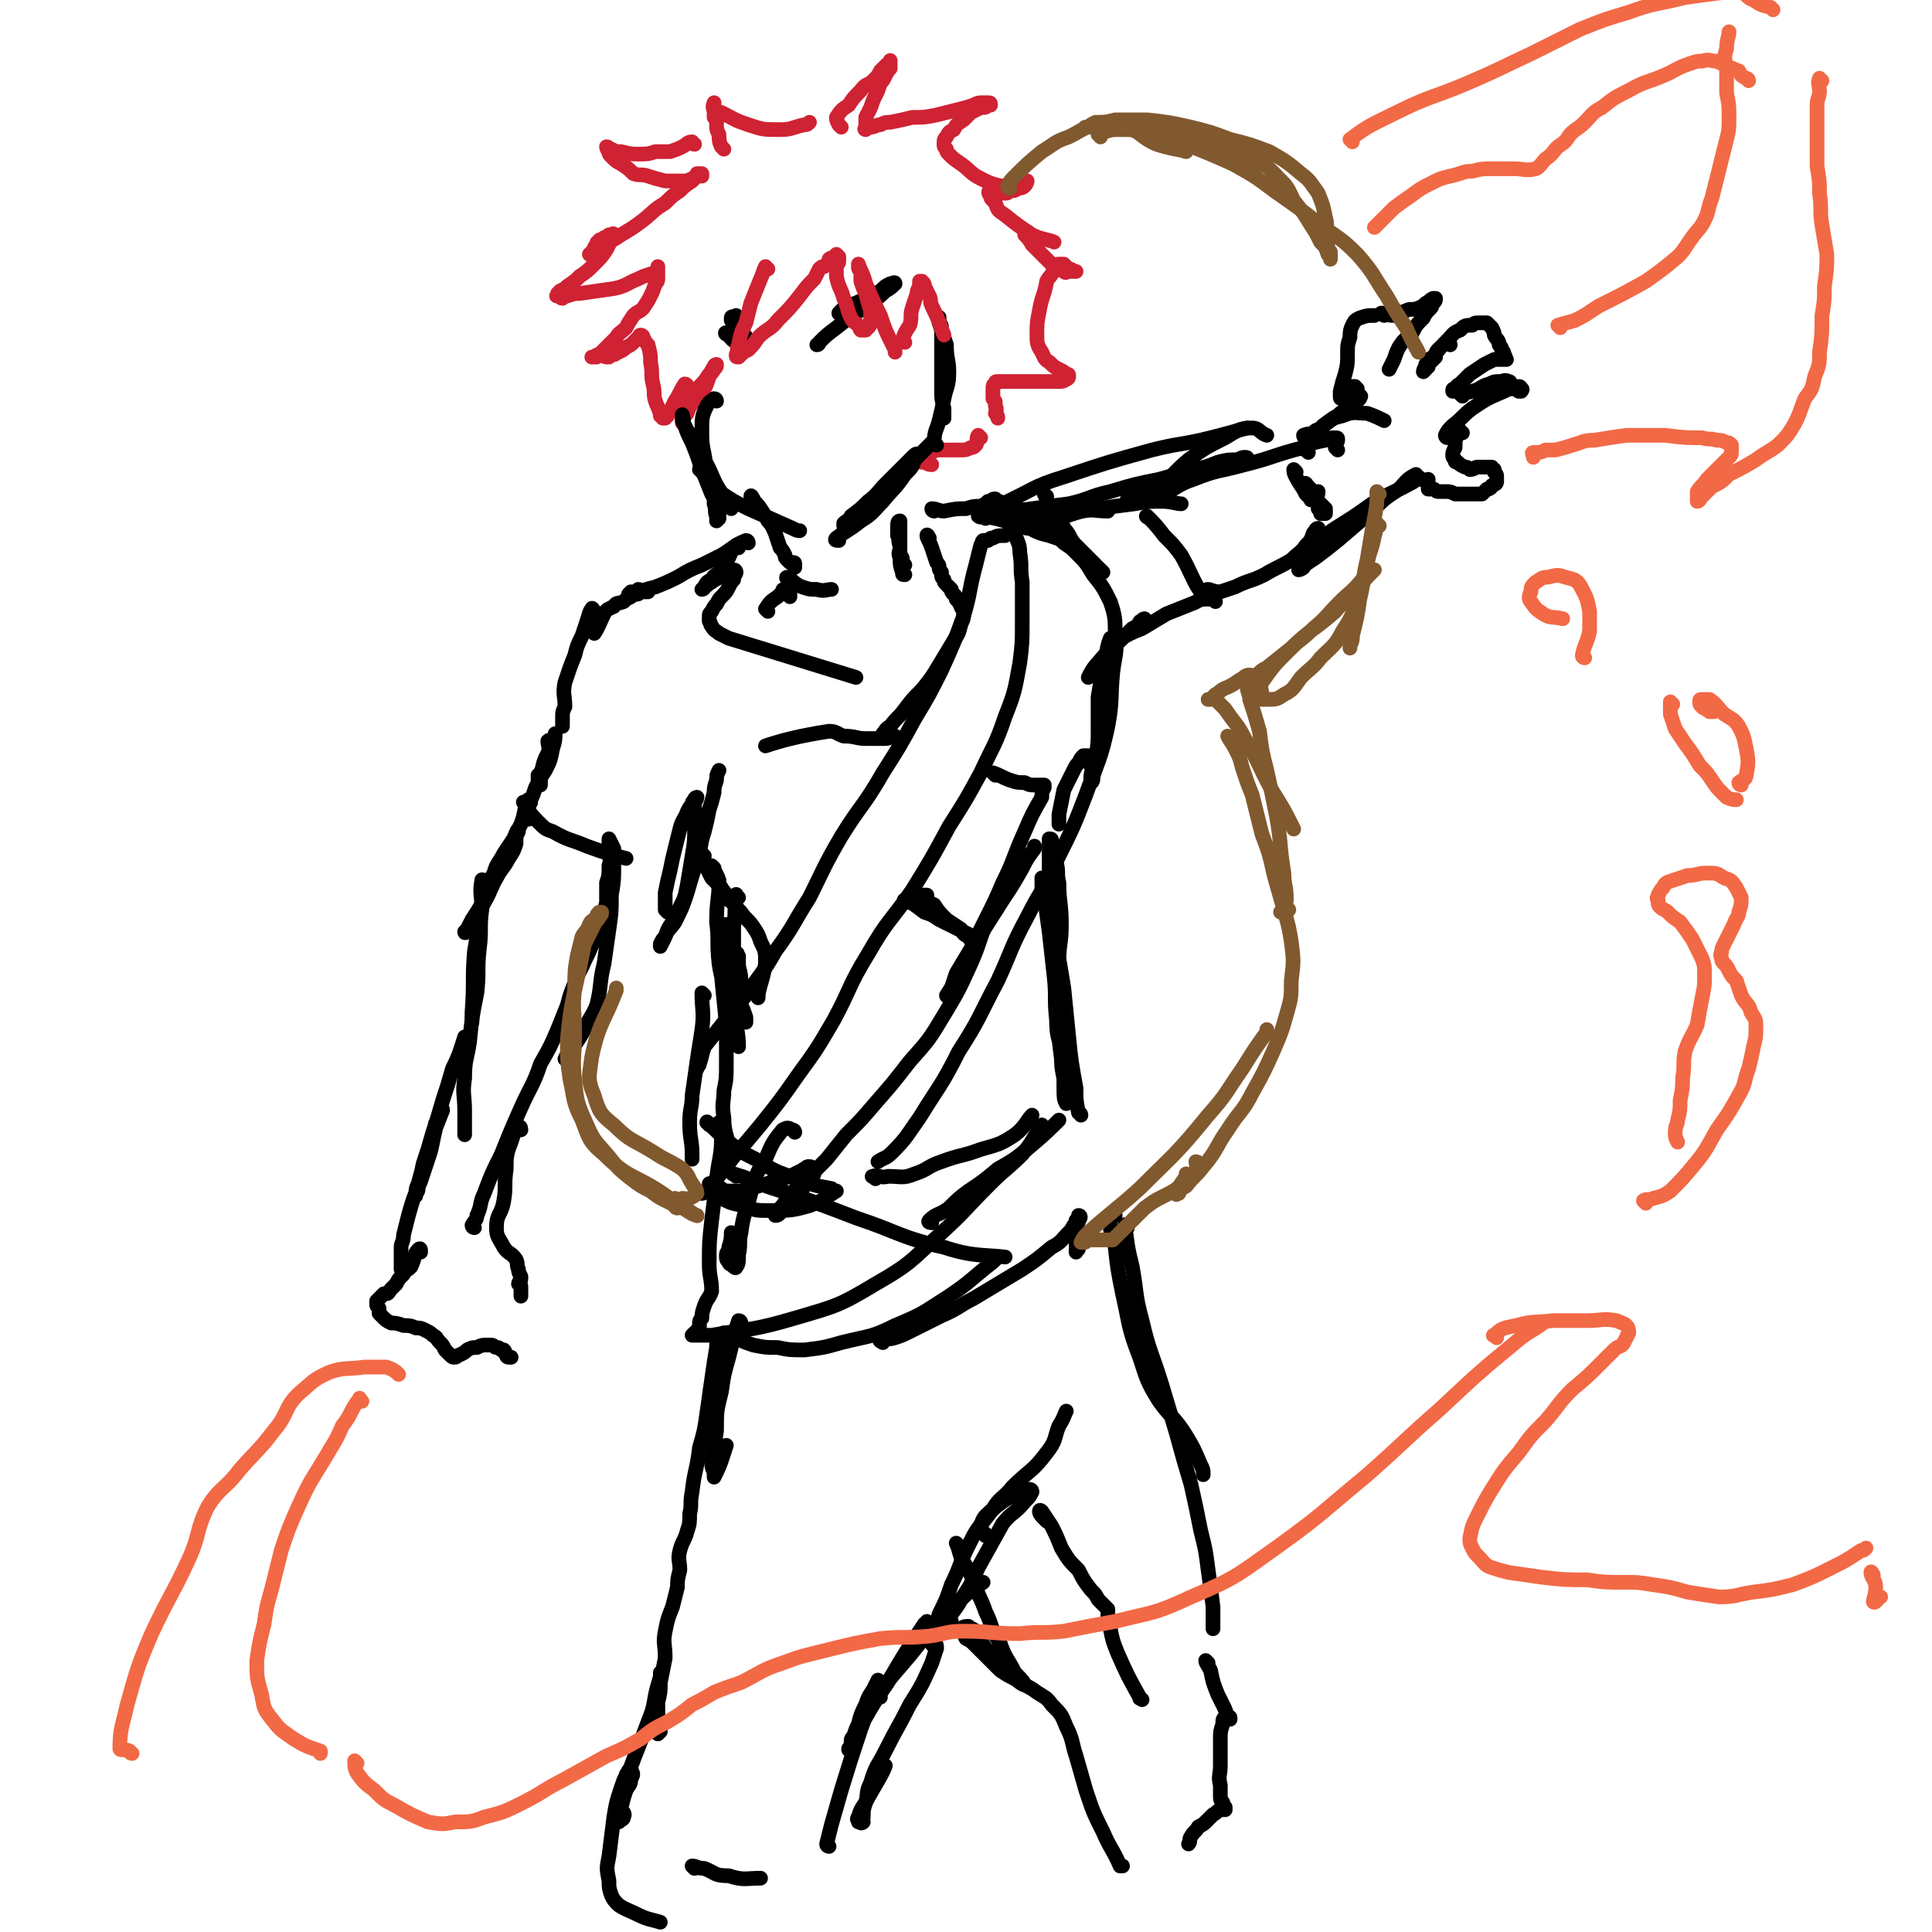 <svg viewBox='0 0 790 790' version='1.1' xmlns='http://www.w3.org/2000/svg' xmlns:xlink='http://www.w3.org/1999/xlink'><g fill='none' stroke='rgb(207,34,51)' stroke-width='6' stroke-linecap='round' stroke-linejoin='round'><path d='M284,59c-1,0 -1,-1 -1,-1 -2,0 -2,1 -4,2 -2,1 -2,1 -5,2 -3,0 -3,0 -6,0 -3,1 -3,1 -7,1 -3,0 -3,0 -7,-1 -2,0 -2,0 -4,-1 -1,0 -1,-1 -2,-1 0,0 0,1 1,2 0,1 0,1 1,2 2,2 2,2 4,3 3,2 3,2 5,4 3,1 3,0 6,1 3,1 3,1 7,2 4,0 4,0 7,0 2,0 2,0 4,-1 1,0 1,0 2,-1 1,0 1,0 2,0 0,0 0,-1 0,-1 -1,0 -1,0 -2,0 -1,2 -1,2 -2,3 -3,2 -3,2 -5,4 -3,2 -3,2 -6,5 -5,3 -4,3 -9,7 -4,3 -4,3 -9,6 -3,2 -3,2 -7,4 -2,1 -2,1 -3,2 -1,1 -1,1 -2,1 0,1 -1,1 -1,1 0,0 1,-1 1,-1 1,-1 1,-1 1,-1 0,-1 0,-1 1,-2 0,-1 0,-1 1,-1 0,-1 0,-1 1,-1 1,-1 1,-1 2,-1 0,0 0,0 1,-1 1,0 1,0 1,0 0,0 1,-1 1,0 0,0 0,1 -1,2 -1,2 -1,2 -2,4 -2,3 -2,3 -5,6 -3,3 -3,3 -6,5 -2,2 -2,2 -5,4 -1,1 -1,1 -3,2 0,0 0,0 -1,1 0,0 0,1 0,1 -1,0 0,0 0,0 1,0 1,1 2,1 1,-1 1,-1 2,-1 3,-1 3,-1 5,-1 7,-1 7,-1 14,-2 5,-1 5,-2 10,-4 2,-1 2,-1 5,-2 1,0 2,0 3,-1 0,-1 0,-2 0,-2 0,1 0,2 0,4 0,2 0,2 -1,3 -1,3 -1,3 -2,5 -1,2 -1,2 -3,5 -2,2 -2,1 -4,3 -2,3 -2,3 -3,5 -2,2 -3,2 -4,4 -2,2 -2,2 -4,4 -1,1 -1,1 -2,2 -1,1 -1,1 -2,2 0,0 0,0 -1,0 0,0 -1,0 -1,0 0,0 1,0 1,0 1,-1 1,-1 2,-1 0,0 0,0 1,0 1,0 1,1 2,1 0,0 0,0 1,0 1,-1 1,-1 2,-1 1,0 1,-1 2,-1 2,-1 2,-1 3,-2 2,-1 2,-1 3,-2 1,-1 1,-1 2,-2 1,0 0,-1 1,-1 0,0 1,0 1,1 1,2 1,2 2,3 1,4 1,4 1,7 1,5 0,5 1,9 1,4 0,4 1,7 1,3 2,4 2,6 '/><path d='M296,61c0,0 0,0 -1,-1 -1,-2 -1,-3 -1,-5 -1,-2 -1,-2 -1,-4 0,-2 0,-2 -1,-3 0,-2 0,-2 0,-3 0,-1 0,-1 0,-2 0,0 0,-1 0,-1 0,0 -1,2 0,3 1,1 2,1 3,1 6,3 5,3 11,5 6,2 6,2 13,2 5,0 5,-1 10,-2 1,0 1,0 2,-1 '/><path d='M344,52c0,0 -1,-1 -1,-1 -1,-2 -1,-2 -1,-3 2,-3 2,-3 5,-5 2,-3 2,-3 5,-6 2,-3 3,-2 5,-4 2,-2 2,-2 3,-4 1,-1 1,-1 2,-2 1,-1 1,-1 2,-1 0,-1 0,-2 0,-1 0,1 0,1 0,3 -1,1 -1,1 -2,3 -1,2 -1,2 -2,3 -1,3 -1,3 -2,5 -1,2 -1,2 -2,5 -1,2 -1,2 -2,4 0,1 0,1 0,3 0,0 0,0 0,1 0,0 -1,1 0,1 0,0 1,-1 2,-1 2,0 2,-1 4,-1 2,-1 2,-1 4,-1 5,-1 5,-1 9,-2 5,0 5,0 10,-1 4,-1 4,-1 8,-2 4,-1 4,-1 7,-2 2,-1 2,-1 4,-1 1,0 1,0 2,0 1,0 1,0 1,1 0,0 0,0 -1,0 -1,1 -1,1 -3,1 -2,1 -2,1 -4,2 -2,2 -2,2 -3,3 -3,2 -3,2 -4,4 -2,1 -2,1 -3,3 -1,1 -1,1 -1,3 0,1 0,1 1,2 0,1 0,1 1,2 2,2 2,2 5,4 4,3 4,4 8,6 4,2 4,2 8,3 3,0 3,0 6,0 1,-1 1,-1 3,-2 1,0 2,0 2,0 0,1 -1,2 -1,2 -1,1 -2,1 -3,1 -1,1 -1,1 -3,1 -1,1 -1,1 -2,1 -2,0 -2,0 -3,0 0,0 0,0 -1,0 -1,0 -1,-1 -1,-1 -1,0 -1,-1 -1,0 -1,0 -1,1 0,2 0,1 0,1 2,3 1,3 1,3 4,5 5,4 5,4 11,8 4,2 7,2 9,3 '/><path d='M420,97c0,0 -1,-2 -1,-1 1,1 2,2 3,4 3,3 3,3 6,6 2,2 2,2 3,3 2,1 2,1 4,2 1,1 1,0 2,0 1,0 1,0 2,0 0,0 1,0 1,0 0,0 -1,0 -1,0 -1,-1 -1,-1 -2,-1 -1,-1 -1,0 -1,-1 -1,0 -1,0 -1,-1 -1,0 -1,0 -2,0 -1,0 -1,0 -1,1 -1,0 -1,0 -1,1 -1,3 -2,3 -3,5 -1,6 -2,6 -3,12 -1,5 -1,5 -1,10 0,3 0,4 2,7 1,2 1,3 3,4 2,2 2,2 4,3 2,1 2,1 3,2 1,0 1,0 1,1 0,0 0,1 -1,1 -1,1 -2,1 -3,1 -3,0 -3,0 -6,0 -3,0 -3,0 -5,0 -3,0 -3,0 -6,0 -2,0 -2,0 -4,0 -2,0 -2,0 -3,0 -1,0 -1,0 -1,0 -1,0 -1,0 -1,1 -1,0 -1,1 -1,2 0,1 0,1 0,2 0,1 0,1 0,2 1,1 1,1 1,2 0,1 0,1 0,1 1,2 0,2 0,3 1,1 1,1 1,2 0,0 0,0 0,0 '/><path d='M281,158c0,0 0,-1 -1,-1 -2,3 -2,4 -4,7 -1,2 -1,2 -2,4 -1,1 -1,1 -1,2 -1,0 -1,0 -1,1 -1,0 -1,0 -1,0 1,-1 1,-1 2,-2 2,-1 3,-1 5,-3 4,-3 4,-3 7,-7 3,-3 3,-3 5,-6 1,-1 1,-2 2,-3 0,-1 1,-1 1,-1 0,1 0,1 -1,2 -1,2 -1,1 -2,3 -1,3 -1,3 -2,5 -2,3 -3,3 -4,5 -2,2 -2,2 -3,5 -1,1 -1,1 -2,2 0,1 0,1 0,2 '/><path d='M401,179c0,0 -1,-1 -1,-1 -1,1 0,3 -1,4 -1,1 -1,1 -2,1 -2,1 -2,1 -4,1 -2,0 -2,0 -4,0 -3,0 -3,0 -6,0 -2,1 -2,1 -5,1 -1,1 -1,1 -3,2 -1,0 -1,0 -2,0 0,1 0,1 0,1 2,1 3,1 5,1 2,1 2,1 3,1 '/></g>
<g fill='none' stroke='rgb(0,0,0)' stroke-width='6' stroke-linecap='round' stroke-linejoin='round'><path d='M293,164c0,0 0,-1 -1,-1 -1,1 -2,1 -3,3 -2,4 -2,5 -2,10 0,5 0,5 1,10 1,6 1,6 3,11 1,5 1,5 1,9 1,3 0,3 1,5 0,1 0,2 0,2 0,0 1,-1 1,-1 0,-3 0,-3 -1,-5 0,-3 -1,-3 -2,-5 -2,-5 -2,-5 -4,-10 -2,-6 -2,-6 -4,-11 -2,-4 -2,-4 -3,-7 -1,-2 0,-2 -1,-4 0,0 0,-1 0,0 0,0 0,1 0,2 1,2 1,2 2,4 4,6 4,6 7,12 4,7 3,8 8,15 1,3 2,3 3,5 '/><path d='M287,193c0,0 -1,-2 -1,-1 4,3 4,5 8,9 6,4 6,4 12,7 9,4 9,4 18,8 2,1 2,1 3,1 '/><path d='M343,221c-1,0 -2,0 -1,-1 4,-3 5,-3 10,-7 5,-3 5,-4 9,-8 4,-5 5,-5 9,-11 3,-3 3,-3 4,-6 1,-1 2,-2 1,-2 0,-1 -1,0 -2,1 -2,2 -2,2 -4,4 -4,4 -4,4 -7,7 -3,3 -3,4 -7,7 -3,3 -3,3 -7,6 -1,2 -2,2 -3,3 0,1 0,1 0,1 1,0 1,0 2,-1 4,-4 4,-4 8,-8 8,-8 8,-8 16,-15 5,-5 8,-8 10,-10 '/><path d='M383,182c-1,-1 -1,-1 -1,-1 0,-5 1,-5 2,-9 1,-4 1,-4 2,-9 1,-5 2,-5 2,-11 0,-5 -1,-5 -1,-11 -1,-3 -1,-3 -2,-6 0,-2 0,-2 -1,-3 0,-1 0,-3 0,-2 0,1 0,2 1,5 0,3 0,3 0,6 0,4 0,4 0,9 0,5 0,5 0,10 0,3 0,3 1,7 0,2 0,2 0,4 '/><path d='M298,137c-1,0 -2,-1 -1,-1 1,1 2,3 4,4 1,0 1,0 2,0 0,0 1,0 1,0 1,0 0,-1 1,-1 0,-1 0,-1 0,-1 0,-1 -1,-1 -1,-1 -1,-1 -1,-1 -1,-2 -1,-1 -1,-1 -2,-2 0,0 -1,0 -1,-1 0,-1 0,-1 -1,-1 0,-1 0,-1 0,-1 0,-1 1,0 2,-1 0,0 0,0 0,0 '/><path d='M347,128c0,-1 0,-2 -1,-1 -1,0 -3,2 -3,1 0,0 1,-1 2,-2 3,-2 3,-1 7,-3 4,-2 4,-2 8,-4 2,-2 2,-2 4,-3 1,0 2,-1 2,0 -1,1 -2,2 -4,3 -4,4 -5,4 -9,7 -6,4 -6,4 -11,8 -4,3 -4,3 -7,6 0,0 0,1 -1,1 '/><path d='M314,250c0,0 -1,-1 -1,-1 2,-3 2,-3 5,-5 1,-1 1,-1 2,-2 0,-1 0,-1 1,-1 0,0 0,0 0,1 1,0 1,0 2,1 0,0 0,0 0,1 '/><path d='M308,204c0,0 -1,-2 -1,-1 1,2 2,2 4,5 2,3 2,3 3,5 2,2 2,3 3,5 1,3 1,3 2,6 1,1 1,1 2,3 0,1 0,1 1,2 1,1 1,1 1,1 1,0 1,0 1,0 1,0 1,0 1,1 0,0 0,0 0,1 '/><path d='M323,237c-1,0 -2,-1 -1,-1 2,1 3,3 6,4 3,1 3,1 6,1 3,1 4,0 6,0 '/><path d='M370,235c-1,0 -1,0 -1,-1 -1,-3 -1,-3 -1,-6 -1,-2 0,-2 0,-5 0,-2 0,-2 0,-4 0,-2 0,-2 0,-3 0,-1 0,-1 0,-1 0,-1 0,-2 0,-2 -1,0 -1,1 -1,3 0,1 0,1 0,3 1,2 0,2 1,4 0,2 0,2 0,4 1,1 1,1 1,2 0,1 0,1 0,1 0,1 -1,2 0,2 0,0 0,0 1,-1 '/><path d='M380,220c0,0 -1,-2 -1,-1 0,1 1,2 2,5 1,3 1,3 2,6 1,1 1,1 1,2 0,1 0,1 1,2 0,0 0,0 0,1 0,1 0,1 1,2 0,1 0,1 1,2 1,1 1,1 2,2 0,1 0,1 1,2 1,1 1,1 1,2 1,1 1,1 2,3 0,1 1,1 1,2 0,3 0,3 -1,5 -1,4 -1,4 -3,7 -3,5 -3,5 -6,10 -3,5 -3,5 -7,10 -4,4 -4,4 -7,8 -3,4 -3,3 -6,7 -2,1 -2,2 -3,3 '/><path d='M367,302c-1,-1 -1,-1 -1,-1 -2,0 -2,1 -4,1 -4,0 -4,0 -8,0 -4,0 -4,-1 -9,-1 -3,-1 -3,-2 -6,-2 -13,2 -20,4 -26,6 '/><path d='M302,224c0,0 -1,-1 -1,-1 -2,2 -2,3 -3,5 -2,3 -2,3 -4,6 -1,1 -2,1 -3,3 -2,1 -2,1 -3,3 0,0 -1,1 -1,1 0,0 1,0 1,-1 2,-1 1,-1 3,-2 1,-1 2,-1 3,-2 2,-1 2,-2 4,-2 1,-1 1,-1 2,-1 1,0 1,1 1,1 0,1 -1,1 -1,3 -1,1 -1,1 -2,3 -1,2 -1,2 -3,4 -1,1 -1,1 -2,3 -1,1 -1,1 -2,3 -1,1 -1,1 -1,2 0,1 0,1 0,2 1,1 0,1 1,2 1,2 2,2 3,3 2,1 2,1 4,2 26,8 39,12 52,16 '/><path d='M306,222c0,0 0,-1 -1,-1 -5,2 -5,3 -10,6 -4,2 -4,2 -8,4 -5,2 -5,2 -10,5 -4,2 -4,2 -9,4 -4,1 -4,1 -9,3 -1,0 -2,0 -2,0 0,0 1,-1 1,-1 2,0 2,0 3,-1 1,0 1,1 1,1 1,0 1,0 2,0 1,0 1,-1 1,0 -1,0 -1,0 -3,0 -1,1 -1,1 -2,1 -1,0 -1,0 -2,1 -2,1 -2,1 -3,2 -2,1 -3,0 -4,2 -2,1 -3,1 -4,3 -2,4 -2,5 -4,8 '/><path d='M243,250c0,0 -1,-2 -1,-1 -1,1 -1,2 -2,5 -1,3 -1,3 -2,6 -2,4 -2,4 -3,8 -2,5 -2,5 -4,11 -1,5 0,5 0,10 -1,2 -1,2 -1,5 0,1 0,1 0,3 0,0 0,0 0,0 0,-1 0,-1 0,-2 '/><path d='M225,304c0,0 0,-2 -1,-1 0,2 1,3 0,5 0,3 -1,3 -2,6 -1,2 -1,2 -2,3 0,2 0,4 1,4 0,-2 0,-4 1,-8 1,-4 2,-4 3,-8 1,-2 1,-2 2,-4 0,0 0,-1 0,-1 0,2 0,3 -1,6 -1,5 -1,5 -3,9 -2,3 -2,3 -4,7 -1,3 -1,3 -2,5 0,2 -1,2 -1,4 -1,1 -1,1 -1,2 0,1 1,1 1,2 0,0 0,0 0,0 '/><path d='M215,329c0,0 -1,-1 -1,-1 2,3 2,4 6,8 3,3 3,3 6,4 7,4 7,3 14,6 8,3 12,4 16,5 '/><path d='M217,328c0,0 -1,-1 -1,-1 -2,4 -1,5 -3,10 -3,6 -3,6 -6,12 -3,7 -3,7 -6,14 -3,5 -3,5 -6,10 -2,3 -2,3 -4,7 0,1 -1,2 -1,1 1,-1 2,-2 3,-5 3,-3 3,-3 5,-7 3,-5 2,-5 5,-10 2,-4 3,-4 5,-8 2,-3 2,-3 3,-6 0,-3 0,-3 1,-5 0,0 0,-1 0,-1 -1,1 -1,2 -2,4 -2,3 -2,3 -4,6 -2,4 -3,4 -4,8 -3,5 -3,5 -4,11 -3,10 -2,10 -4,21 -1,12 0,12 -1,25 0,2 0,2 0,4 '/><path d='M198,361c0,0 -1,-2 -1,-1 -1,5 0,6 0,12 -1,8 0,8 -1,16 -1,9 0,9 -1,18 -2,10 -2,10 -3,20 -1,7 -2,7 -2,15 -1,6 0,7 0,13 0,5 0,8 0,10 '/><path d='M194,502c0,0 -1,0 -1,-1 1,-2 2,-2 2,-4 2,-4 1,-5 3,-9 3,-8 3,-8 7,-16 4,-10 4,-10 8,-19 4,-9 5,-9 8,-18 4,-7 4,-7 7,-14 2,-5 2,-5 4,-10 1,-4 1,-4 3,-9 1,-4 2,-4 4,-9 2,-4 2,-4 4,-9 1,-4 2,-3 3,-7 1,-4 1,-4 2,-8 0,-4 0,-4 0,-8 1,-3 1,-3 1,-7 1,-3 0,-3 0,-6 0,-2 0,-2 0,-4 0,0 0,-1 0,-1 1,2 1,2 2,4 0,4 0,4 0,7 0,6 0,6 -1,12 0,7 0,7 -1,14 -1,7 -1,7 -2,14 -2,8 -1,9 -3,17 -2,5 -3,5 -5,10 -3,5 -3,5 -6,9 -1,1 -1,1 -2,3 '/><path d='M191,425c0,0 0,-1 -1,-1 -2,6 -2,7 -5,13 -2,7 -2,7 -4,13 -2,7 -2,7 -4,13 -2,7 -2,7 -4,13 -1,5 -1,5 -2,9 0,2 0,2 -1,3 0,1 0,1 0,1 0,-2 0,-3 1,-5 4,-15 6,-20 10,-30 0,-2 -2,4 -3,6 0,0 0,-1 0,0 0,1 0,1 0,2 -1,4 -1,5 -2,9 -2,6 -2,6 -4,12 -3,7 -3,7 -5,14 -1,4 -1,4 -2,8 0,3 -1,3 -1,5 0,2 0,2 0,5 0,2 0,3 0,4 '/><path d='M213,462c0,0 0,-2 -1,-1 -2,2 -2,3 -3,6 -2,5 -2,6 -2,11 -1,7 0,7 -1,13 -1,6 -3,5 -3,11 0,4 1,4 3,8 2,3 3,2 5,5 1,2 0,2 1,4 0,1 0,1 1,3 0,0 0,0 0,1 0,1 -1,1 -1,2 0,0 1,0 1,1 0,2 0,3 0,4 '/><path d='M172,512c0,-1 0,-2 -1,-1 -2,2 -1,3 -3,7 -2,2 -2,1 -3,3 -2,2 -2,2 -3,4 -1,1 -1,1 -2,2 -1,1 -1,2 -2,2 0,0 0,0 -1,0 0,0 0,0 0,0 -1,1 -1,1 -2,2 0,0 0,0 -1,1 0,0 0,0 0,1 0,1 0,1 1,2 0,1 0,1 0,2 1,1 1,1 2,2 1,1 1,1 3,2 2,0 2,0 5,1 2,0 3,0 5,1 2,0 2,0 4,1 2,1 2,1 3,2 2,1 1,1 3,3 1,1 1,1 2,3 1,1 1,1 2,2 1,1 1,1 2,1 1,0 1,-1 2,-1 2,-1 2,-1 3,-2 2,-1 2,-1 4,-1 2,-1 2,-1 4,-1 1,0 1,0 2,0 1,0 1,1 2,1 1,0 1,0 2,1 0,0 0,0 1,0 1,1 0,1 1,2 0,0 0,1 1,1 0,0 1,0 1,0 '/><path d='M382,209c0,0 -1,0 -1,-1 2,0 3,1 5,1 5,-1 5,-1 9,-1 3,-1 3,-1 6,-1 2,-1 2,-1 3,-2 1,0 1,0 1,0 1,-1 1,-1 2,-1 0,0 0,0 0,0 0,1 0,0 1,1 1,0 1,0 1,1 3,3 3,3 5,5 '/><path d='M403,212c0,-1 -1,-2 -1,-1 5,1 6,1 12,3 3,1 3,1 7,2 4,2 4,2 8,3 3,1 3,1 6,2 0,0 0,0 0,0 '/><path d='M420,216c-1,0 -2,-1 -1,-1 2,-1 3,0 6,-1 6,-1 5,-2 11,-3 6,-2 6,-2 13,-3 7,-1 7,-1 15,-2 5,-1 6,-1 11,-1 4,0 6,1 8,1 '/><path d='M419,212c0,0 -1,-1 -1,-1 2,0 2,0 5,0 4,0 4,0 8,-1 5,-1 5,-1 9,-1 7,-1 8,0 13,0 '/><path d='M470,212c0,0 -2,-1 -1,-1 3,3 4,4 7,8 4,4 4,4 7,8 4,7 5,11 8,15 '/><path d='M497,246c0,0 0,0 -1,-1 -1,0 -2,0 -3,0 -3,0 -3,1 -6,2 -5,2 -5,2 -10,4 -5,3 -5,3 -10,6 -5,2 -5,2 -10,5 -2,1 -1,1 -3,3 0,0 -1,0 -1,1 0,0 1,-1 2,-1 1,-1 0,-2 2,-3 1,-1 1,-1 3,-2 2,-2 2,-2 3,-3 2,-1 2,-1 3,-2 0,-1 0,-1 1,-1 0,-1 1,-1 1,-1 -1,1 -2,1 -3,3 -4,3 -4,3 -7,6 -4,4 -5,4 -9,9 -2,2 -3,4 -4,6 '/><path d='M455,262c-1,0 -1,-1 -1,-1 -2,5 -1,6 -3,12 -1,6 -1,6 -2,12 0,6 0,6 0,13 0,6 0,6 -1,12 0,4 0,4 -1,7 0,1 0,3 -1,3 0,0 0,-1 0,-2 0,-2 1,-3 0,-5 0,-2 0,-2 -1,-4 -1,0 -1,0 -2,0 -1,1 -1,1 -2,3 -1,1 -1,1 -2,3 -2,4 -2,4 -4,8 -1,5 -1,5 -2,10 0,2 0,4 0,4 '/><path d='M273,373c0,0 -1,-1 -1,-1 0,-4 0,-4 0,-7 1,-5 1,-5 2,-9 1,-5 1,-5 2,-9 1,-4 1,-4 2,-8 1,-4 2,-4 3,-7 1,-2 1,-2 2,-3 0,-1 0,-1 1,-2 0,-1 1,-1 1,-1 0,0 0,1 -1,2 0,2 0,2 0,4 0,4 0,4 0,7 0,5 0,5 -1,11 -1,6 -1,6 -2,12 -1,5 -1,5 -3,9 -1,3 -2,3 -3,6 -2,3 -2,3 -3,6 -1,1 -1,1 -2,3 0,0 0,1 0,1 1,-2 1,-2 2,-4 1,-3 2,-3 4,-6 3,-6 3,-6 5,-12 2,-7 2,-7 4,-13 2,-6 1,-6 3,-12 1,-4 1,-4 2,-9 1,-3 1,-3 2,-7 0,-2 0,-2 1,-5 0,-2 0,-2 1,-4 '/><path d='M288,350c0,0 -1,-1 -1,-1 1,2 1,3 2,6 1,2 1,2 2,4 2,2 2,2 4,4 1,2 2,2 3,5 3,2 2,2 5,5 2,3 3,3 5,6 2,3 2,3 3,6 2,4 2,4 2,9 -1,7 -3,10 -3,14 '/><path d='M302,367c-1,0 -1,-2 -1,-1 -1,5 0,6 -1,13 0,6 0,6 0,12 0,6 1,6 2,12 1,5 1,5 1,10 1,2 1,3 1,5 0,0 1,0 1,0 0,-1 0,-1 0,-2 -1,-3 -1,-3 -2,-5 0,-4 0,-4 0,-8 0,-4 0,-4 -1,-8 0,-2 0,-2 0,-4 -1,0 0,-2 -1,-1 0,1 -1,2 -1,4 -1,6 0,6 0,12 1,7 1,7 1,13 1,5 1,7 1,9 '/><path d='M292,355c0,0 -1,-1 -1,-1 1,2 2,3 3,6 0,8 -1,8 -1,17 1,8 0,8 1,17 1,7 2,7 3,15 1,5 1,5 1,10 0,1 -1,1 -1,1 0,-1 1,-2 1,-3 -1,-4 -1,-4 -1,-7 -1,-6 0,-6 0,-12 -1,-4 -1,-4 -1,-8 0,-4 0,-4 1,-7 0,-1 0,-1 0,-3 0,-1 0,-2 0,-2 -1,0 -1,0 -1,1 -1,3 -1,3 -1,5 0,7 0,8 0,15 1,10 1,10 2,20 0,8 0,8 0,16 0,6 0,6 -1,11 0,5 -1,5 0,11 0,5 1,7 2,11 '/><path d='M288,407c0,0 -1,-1 -1,-1 0,7 1,8 0,15 -1,7 -1,6 -2,13 -1,7 -1,7 -2,14 0,5 -1,5 -1,11 0,7 1,7 1,13 0,1 0,1 0,2 '/><path d='M290,460c0,0 -1,-2 -1,-1 4,3 4,4 9,8 5,4 5,4 11,7 8,5 8,5 17,8 7,3 9,3 14,4 '/><path d='M301,481c-1,-1 -2,-1 -1,-1 3,1 4,1 8,3 8,3 8,3 15,5 14,5 14,5 27,10 18,6 18,8 36,12 12,4 17,3 25,4 '/><path d='M358,482c-1,-1 -2,-1 -1,-1 2,-1 3,1 6,0 6,0 6,1 11,-1 6,-2 5,-3 11,-5 8,-3 8,-2 16,-5 7,-2 8,-2 14,-6 4,-3 5,-6 7,-8 '/><path d='M381,500c0,0 -2,0 -1,-1 3,-3 4,-2 8,-5 4,-4 4,-4 8,-7 6,-4 6,-4 12,-9 7,-4 7,-4 13,-9 6,-5 9,-8 12,-11 '/><path d='M442,456c0,0 0,-1 -1,-1 -1,-5 -1,-5 -1,-10 -2,-11 -2,-11 -3,-21 -1,-10 -1,-10 -2,-20 -1,-6 -1,-6 -2,-12 0,-6 0,-6 -1,-11 -1,-5 -2,-5 -4,-11 -1,-4 -1,-4 -2,-7 0,-2 1,-3 0,-4 0,0 0,1 0,1 0,3 0,3 1,6 1,8 1,8 2,15 1,9 1,9 2,18 1,9 0,9 1,18 0,7 1,7 2,13 0,6 0,6 1,11 0,4 0,4 1,7 0,2 0,4 0,3 -1,-1 -1,-3 -1,-6 0,-6 0,-7 0,-13 0,-10 0,-10 -1,-20 0,-10 -1,-10 -1,-19 0,-7 1,-7 1,-15 0,-9 -1,-9 -1,-17 -1,-4 0,-4 -1,-8 0,-3 -1,-3 -1,-6 -1,-2 -1,-2 -1,-3 0,-1 0,-1 -1,-1 0,2 0,3 0,5 0,6 0,6 0,11 1,14 2,14 2,27 1,13 0,13 1,27 1,14 2,19 3,28 '/><path d='M325,463c0,0 0,-1 -1,-1 -2,-1 -2,-1 -4,0 -4,5 -4,5 -7,12 -4,6 -4,7 -6,14 -2,8 -3,8 -4,16 -1,4 0,5 -1,9 0,3 0,4 -1,5 0,1 -1,0 -2,-1 0,0 -1,0 -1,-1 -1,-1 -1,-1 -1,-3 0,-1 1,-1 1,-3 1,-3 1,-4 1,-6 '/><path d='M295,460c0,0 -1,-1 -1,-1 0,2 1,3 1,6 0,8 -1,8 -2,17 -1,9 -1,9 -2,17 -1,9 -1,9 -1,18 0,5 1,6 1,11 -1,3 -2,3 -3,6 -1,3 -1,3 -1,5 -1,1 -1,1 -1,3 0,0 0,0 0,0 0,1 0,1 0,1 0,1 0,1 -1,1 0,1 -1,1 -1,1 -1,1 -1,1 -1,1 1,0 1,0 2,0 3,0 3,0 6,0 17,-3 17,-2 34,-7 17,-5 18,-5 33,-14 14,-8 14,-9 26,-20 11,-10 10,-10 21,-21 6,-6 7,-6 13,-12 5,-6 5,-8 8,-12 '/><path d='M297,546c-1,0 -2,-1 -1,-1 5,2 6,3 12,5 5,1 5,1 10,1 5,1 5,1 11,1 8,-1 8,-1 15,-3 12,-3 12,-2 22,-7 12,-5 11,-5 22,-12 9,-6 9,-7 18,-14 1,-1 1,-1 2,-2 '/><path d='M361,549c0,0 -2,-1 -1,-1 2,-1 3,0 6,-1 3,-1 3,-1 7,-3 6,-3 6,-3 12,-6 7,-3 7,-4 13,-7 10,-6 10,-6 20,-12 6,-4 6,-4 12,-9 4,-2 4,-3 7,-6 2,-2 1,-2 3,-4 1,0 1,0 1,-1 1,-1 1,-2 0,-2 0,0 0,1 -1,2 0,1 0,1 0,3 0,1 0,1 0,2 0,2 0,2 0,3 0,1 0,1 0,2 0,1 0,1 1,1 0,1 0,1 -1,1 0,0 0,0 0,1 '/><path d='M303,541c0,0 0,-1 -1,-1 -2,6 -2,7 -4,15 -2,7 -2,7 -3,14 -2,8 -2,8 -2,16 -1,7 -1,7 -2,13 0,3 1,3 1,5 0,0 0,1 0,1 3,-6 3,-7 5,-13 '/><path d='M295,548c0,-1 -1,-2 -1,-1 -1,1 -1,2 -1,4 -1,6 -1,6 -2,13 -1,7 -1,7 -2,14 -1,7 -1,7 -3,14 -1,9 -2,9 -3,18 -1,5 0,5 -1,9 0,4 0,4 -1,7 -1,4 -2,4 -3,8 -1,4 0,4 0,8 -1,4 -1,4 -1,7 -1,4 -1,4 -2,8 -2,5 -2,5 -3,10 -1,5 0,5 0,11 -1,5 -1,5 -2,10 -1,3 -1,3 -1,6 -1,4 0,4 0,7 0,3 0,3 0,5 0,1 0,1 1,2 0,0 -1,1 -1,1 0,-1 0,-1 0,-2 0,-2 0,-2 0,-4 0,-4 0,-4 0,-7 1,-4 1,-4 1,-8 0,-2 0,-2 0,-4 1,0 1,-1 1,-1 -1,2 -1,3 -2,6 -2,7 -1,8 -4,15 -4,11 -4,10 -8,21 -2,5 -2,5 -4,11 0,3 0,3 0,5 0,1 0,1 0,2 0,1 0,2 0,2 1,-1 2,-1 2,-2 1,-2 -1,-2 -1,-4 1,-4 1,-4 2,-7 1,-2 2,-2 2,-5 1,-1 1,-2 0,-3 0,0 0,0 -1,0 0,1 -1,1 -1,2 -1,2 -1,2 -2,5 -2,6 -2,6 -3,12 -1,8 -1,8 -2,16 -1,5 -1,5 0,10 0,3 0,3 1,6 1,2 1,2 3,4 3,2 4,2 8,4 4,2 6,2 9,3 '/><path d='M284,764c0,0 -1,-1 -1,-1 2,0 2,1 5,1 5,2 4,3 10,3 6,2 7,1 13,1 '/><path d='M339,755c0,0 -1,0 -1,-1 1,-4 1,-4 2,-8 2,-7 2,-7 4,-14 4,-13 4,-13 8,-25 3,-8 3,-8 5,-15 1,-3 1,-3 2,-5 0,0 0,0 0,0 -1,2 -1,2 -2,4 -2,3 -2,3 -3,6 -2,4 -2,4 -3,8 -1,2 -1,2 -2,5 -1,1 -1,1 -1,3 0,1 0,1 -1,2 0,0 0,1 0,0 2,-2 2,-3 3,-6 6,-10 6,-11 13,-21 7,-12 7,-12 15,-24 1,0 1,0 1,-1 '/><path d='M360,694c0,0 -1,0 -1,-1 0,-1 0,-1 1,-2 6,-7 6,-7 12,-14 4,-5 4,-5 9,-11 6,-6 6,-6 12,-12 4,-4 5,-4 9,-7 '/><path d='M389,663c0,0 -1,0 -1,-1 2,-4 3,-4 5,-8 4,-6 4,-6 7,-13 5,-9 5,-9 10,-18 4,-5 5,-4 9,-9 2,-2 2,-2 3,-4 0,0 0,-1 -1,-1 -1,0 -2,0 -4,1 -4,2 -4,2 -7,4 -4,3 -4,3 -7,7 -4,5 -4,5 -7,11 -4,8 -3,8 -7,16 -2,6 -2,6 -5,12 -1,4 -1,4 -2,7 0,2 0,2 0,4 -1,1 -1,2 0,2 0,0 0,-1 0,-1 1,0 1,1 1,2 -1,3 -1,3 -2,6 -4,9 -4,9 -9,17 -5,10 -5,9 -10,19 -3,6 -4,6 -6,13 -2,4 -1,4 -2,8 -1,3 -1,3 -1,6 -1,1 0,2 0,2 -1,1 -1,0 -2,0 0,-1 -1,-1 0,-2 1,-4 2,-4 4,-8 4,-7 6,-10 7,-13 '/><path d='M403,628c0,-1 0,-1 -1,-1 -1,-2 -1,-2 -1,-3 1,-4 2,-4 5,-7 3,-5 4,-4 8,-9 7,-7 8,-6 14,-14 4,-5 3,-6 5,-11 2,-3 2,-4 3,-6 '/><path d='M428,622c0,0 0,0 -1,-1 -1,-1 -2,-2 -2,-3 0,-1 1,0 1,0 2,3 2,3 4,6 2,4 2,4 4,9 3,5 3,5 7,9 2,4 2,4 5,8 2,2 2,2 3,4 2,2 2,2 3,3 0,0 0,0 1,1 0,0 0,0 0,0 0,1 0,0 0,1 0,1 0,1 0,3 1,2 0,2 1,4 1,5 1,5 3,10 4,9 4,9 9,18 0,1 0,0 1,1 '/><path d='M392,632c0,0 -1,-1 -1,-1 1,2 1,3 2,6 3,5 3,5 5,9 2,7 3,7 5,13 3,6 2,7 6,13 2,6 3,6 6,12 2,2 4,4 4,5 -1,0 -3,-2 -6,-4 -2,-3 -2,-3 -5,-6 -2,-2 -2,-2 -5,-5 -2,-3 -2,-4 -4,-7 -1,-1 -2,-1 -3,-2 -1,0 -2,0 -3,1 0,0 0,1 0,1 1,1 1,1 2,3 2,1 2,1 4,3 2,2 2,2 4,4 3,3 3,3 6,6 3,2 3,2 7,4 4,3 4,2 8,5 3,2 4,2 6,5 4,4 4,4 6,9 3,6 2,6 4,12 2,7 2,7 4,14 3,9 3,9 7,17 3,7 4,7 7,14 1,0 1,0 1,0 '/><path d='M456,497c-1,0 -1,-1 -1,-1 -1,2 -1,3 -1,5 0,4 1,4 2,9 1,9 1,9 3,19 3,13 2,13 7,26 3,9 3,10 8,18 5,7 6,6 11,14 3,5 3,5 6,12 1,2 1,2 1,4 '/><path d='M461,502c0,0 -1,-2 -1,-1 1,8 1,9 3,17 2,11 1,11 4,22 3,13 4,13 8,26 3,10 3,10 6,20 3,11 3,11 6,21 2,9 2,9 4,19 2,8 2,8 3,16 1,7 1,7 2,15 0,4 0,6 0,9 '/><path d='M494,680c0,0 -1,-1 -1,-1 0,1 1,2 2,4 1,5 1,5 3,10 1,2 1,2 2,4 1,2 1,2 2,5 1,0 1,0 1,1 0,0 0,0 0,0 0,0 0,-1 -1,-1 -1,0 -1,-1 -1,0 -1,1 -1,1 -1,3 -1,3 -1,3 -1,6 0,5 0,5 0,11 0,4 -1,4 0,8 0,2 0,2 0,4 0,2 0,2 1,3 0,1 0,1 1,2 0,1 0,1 0,1 0,0 0,0 -1,0 0,0 -1,0 -1,0 -1,0 -1,1 -3,2 -1,1 -1,1 -2,2 -2,2 -2,2 -4,3 -1,2 -2,2 -3,4 -1,1 0,2 -1,3 '/><path d='M474,203c0,0 -2,0 -1,-1 6,-7 6,-8 13,-14 7,-5 7,-5 15,-9 5,-3 6,-4 11,-4 3,0 3,2 6,3 '/><path d='M495,242c-1,-1 -2,-1 -1,-1 1,0 2,1 5,1 3,-1 3,-1 6,-2 6,-3 6,-2 12,-5 5,-3 6,-3 11,-6 3,-3 4,-3 6,-6 2,-2 2,-2 3,-5 1,-1 1,-2 2,-2 '/><path d='M530,193c0,0 -1,-1 -1,-1 0,2 1,3 2,5 2,3 2,3 3,5 1,1 2,2 2,2 0,1 0,0 0,-1 -1,-1 -1,-1 -2,-3 0,0 0,0 0,-1 0,-1 -1,-1 -1,-1 1,-1 1,0 2,1 1,1 1,1 2,2 0,1 0,1 1,3 0,1 0,1 1,2 0,1 0,1 0,2 1,1 1,1 1,2 0,0 0,0 0,0 1,0 1,0 2,0 0,-1 0,-1 0,-1 0,0 0,-1 0,-1 -1,0 -1,0 -1,-1 -1,-1 -1,-1 -2,-2 0,0 -1,0 -1,0 0,-2 1,-2 1,-4 '/><path d='M535,185c0,-1 -2,-1 -1,-1 3,-5 3,-6 7,-10 4,-3 4,-3 8,-4 5,-2 5,-1 10,-1 3,1 5,2 7,3 '/><path d='M534,179c0,0 -1,0 -1,-1 2,-1 3,0 5,-2 3,-1 3,-2 6,-4 2,-2 2,-1 4,-3 3,-2 3,-2 5,-5 2,-1 1,-1 3,-2 0,0 0,-1 0,0 1,0 0,0 0,1 0,0 -1,1 -1,1 0,0 0,-1 0,-1 1,-1 1,-1 0,-2 0,0 0,0 0,0 0,-1 0,-1 0,-2 0,0 0,0 0,0 -1,-1 -1,-1 -1,-1 0,0 -1,0 -1,0 -1,1 -1,1 -1,2 -1,0 -1,0 -1,0 -1,1 -1,1 -1,1 0,1 0,1 0,1 -1,1 -1,1 -1,1 -1,0 -1,0 -1,-1 0,-1 0,-1 0,-2 1,-4 1,-4 2,-7 1,-4 1,-4 1,-9 0,-3 0,-3 1,-6 0,-2 0,-3 1,-5 1,-2 1,-2 3,-3 3,-1 3,-1 6,-1 '/><path d='M566,129c0,0 -2,-1 -1,-1 1,0 2,1 5,1 2,0 2,-1 5,-2 2,-1 2,0 5,-1 2,-1 2,-1 3,-2 2,-1 1,-1 3,-2 0,0 1,0 1,0 0,1 0,1 -1,2 -1,1 0,1 -1,2 -2,2 -2,2 -3,4 -3,3 -3,3 -5,7 -3,2 -3,2 -5,5 -1,2 -1,2 -2,5 -1,2 -1,2 -2,4 0,0 0,0 0,0 '/><path d='M593,141c0,0 0,-1 -1,-1 -2,1 -2,1 -4,3 -1,1 -1,2 -1,3 -1,1 -1,1 -2,2 0,0 0,0 -1,1 0,0 0,0 0,1 -1,0 -1,0 -1,1 0,0 -1,1 -1,1 0,-1 1,-2 1,-3 1,-2 1,-2 3,-3 3,-4 3,-4 6,-7 2,-2 2,-3 5,-4 2,-2 2,-2 5,-2 1,-1 1,-1 3,-1 2,0 2,0 3,0 1,1 1,1 2,2 1,2 1,2 1,3 1,2 2,2 2,4 1,1 1,1 1,2 1,1 1,1 1,2 1,1 0,1 1,2 0,0 0,0 0,0 0,0 -1,0 -2,0 -1,0 -1,0 -3,0 -2,1 -2,1 -4,2 -3,2 -3,2 -6,4 -2,2 -2,2 -4,4 -2,1 -1,1 -2,2 -1,0 -1,0 -1,1 '/><path d='M598,162c0,0 -1,-1 -1,-1 1,-1 2,0 5,-1 4,-1 3,-2 7,-3 2,-1 2,-1 4,-1 2,0 2,-1 4,0 1,0 0,1 1,1 0,1 1,1 1,1 1,1 1,1 2,2 0,0 0,0 1,0 0,0 1,-1 0,-1 0,0 0,-1 -1,-1 -1,0 -1,1 -2,1 -2,0 -2,0 -4,1 -7,3 -7,3 -13,7 -4,3 -4,4 -8,7 -2,2 -2,2 -3,4 0,0 0,1 1,1 2,0 3,-1 4,-1 '/><path d='M598,177c-1,0 -1,-1 -1,-1 -2,3 -2,4 -2,7 -1,2 -1,2 -1,3 0,1 0,1 1,2 0,1 0,1 1,1 1,1 1,1 3,2 1,0 1,0 2,1 2,0 2,-1 3,-1 1,0 1,0 2,0 1,0 1,0 2,0 1,0 1,0 2,0 0,0 0,1 1,1 0,1 0,1 0,1 1,1 1,1 1,2 0,0 0,0 0,0 0,1 0,1 0,1 0,0 0,0 0,1 0,0 0,1 -1,1 -1,1 -1,0 -1,1 -1,1 -1,1 -2,1 -1,1 -1,1 -2,2 -1,0 -1,0 -2,0 -2,0 -2,0 -4,0 -3,0 -3,0 -5,0 -2,-1 -2,-1 -4,-1 -2,0 -2,0 -3,0 -1,0 -1,-1 -2,-1 -1,0 -1,0 -1,0 -1,0 -1,0 -1,0 0,0 0,0 0,-1 0,0 0,-1 0,-1 0,-1 0,-1 0,-2 0,0 -1,1 -1,1 -1,-1 -1,-1 -2,-1 -2,0 -2,0 -3,1 -9,5 -9,4 -17,9 -7,5 -7,5 -15,10 -3,2 -3,2 -6,5 -1,1 0,2 -1,3 -1,1 -2,0 -3,0 '/><path d='M580,195c-1,0 -1,-1 -1,-1 -4,2 -4,3 -7,6 -6,4 -6,4 -11,9 -7,6 -7,6 -14,12 -5,4 -5,4 -9,7 -3,2 -3,2 -6,4 0,0 -1,1 -1,1 0,0 1,0 2,-1 '/><path d='M547,184c0,0 -1,-1 -1,-1 0,-2 1,-2 1,-3 0,-1 0,-1 -1,-1 -2,0 -2,0 -4,1 -5,1 -5,1 -9,3 -12,3 -12,4 -24,7 -11,3 -11,2 -21,6 -6,2 -6,3 -12,6 -4,2 -4,2 -9,3 -2,0 -2,0 -5,0 0,0 -1,0 -1,-1 1,-1 1,-1 2,-2 3,-2 4,-2 6,-3 '/><path d='M510,188c0,-1 0,-1 -1,-1 -1,0 -1,0 -3,1 -4,0 -4,0 -8,1 -5,2 -5,2 -10,3 -7,2 -7,2 -14,4 -10,2 -10,2 -20,5 -9,2 -8,3 -17,5 -8,1 -8,1 -15,2 -6,1 -6,0 -12,1 -3,1 -3,1 -7,2 -1,0 -2,1 -3,0 0,0 2,-1 3,-1 3,-3 3,-3 7,-4 13,-6 12,-7 25,-11 18,-6 18,-6 36,-11 12,-3 12,-2 24,-5 8,-2 11,-3 15,-4 '/><path d='M415,219c0,0 -1,-1 -1,-1 -2,0 -2,0 -3,1 -3,0 -3,0 -5,1 -1,0 -1,0 -2,1 -1,0 -1,0 -1,0 -1,0 -1,0 -1,0 -1,1 0,1 -1,2 -1,4 -1,4 -2,8 -3,11 -2,11 -5,21 -4,11 -4,11 -9,22 -5,10 -5,10 -11,20 -6,11 -6,11 -13,22 -8,14 -9,13 -17,26 -7,12 -7,13 -13,25 -7,11 -6,11 -14,22 -5,9 -6,9 -12,18 -5,6 -5,6 -9,11 -4,5 -4,5 -8,10 -1,3 -1,4 -2,7 0,1 -1,1 -1,2 '/><path d='M415,214c0,0 -1,-1 -1,-1 0,1 1,2 1,5 1,4 2,4 2,8 1,6 0,6 1,12 0,8 0,8 0,16 0,9 0,9 -1,17 -2,11 -2,12 -6,22 -4,12 -5,12 -10,23 -6,11 -6,11 -13,22 -7,13 -7,13 -15,26 -9,13 -10,12 -18,26 -8,13 -7,14 -14,27 -7,12 -7,12 -15,23 -7,10 -7,10 -15,20 -5,6 -5,6 -11,13 -3,4 -3,4 -7,9 -2,2 -2,2 -4,5 -1,1 -2,1 -2,1 '/><path d='M428,203c0,0 -1,-1 -1,-1 1,2 1,2 2,5 2,2 2,2 3,4 2,2 2,2 3,5 3,3 2,4 5,7 2,2 2,2 4,4 2,2 2,2 4,4 0,1 0,1 1,2 1,0 2,1 2,1 0,0 -1,-1 -1,-1 -2,-2 -2,-2 -4,-3 -2,-2 -2,-2 -4,-4 -3,-2 -3,-2 -6,-4 -4,-3 -4,-3 -8,-5 -2,-2 -2,-2 -4,-3 -1,-1 -1,-1 -2,-1 0,-1 -1,-1 -1,-1 1,0 1,0 2,1 2,1 3,1 4,2 2,1 2,1 4,3 2,2 2,2 4,4 3,2 3,2 5,4 4,4 4,4 7,9 4,5 4,5 7,11 2,6 2,7 2,13 1,8 0,8 -1,16 -1,11 0,11 -2,22 -3,14 -4,14 -9,28 -5,13 -5,13 -12,27 -5,12 -6,11 -12,23 -7,13 -6,13 -12,26 -8,15 -7,15 -16,29 -7,14 -8,14 -16,27 -5,7 -5,8 -11,14 -3,3 -3,2 -6,4 0,0 0,0 0,0 '/><path d='M418,353c-1,-1 -1,-2 -1,-1 -7,11 -7,12 -13,24 -4,9 -3,9 -7,18 -5,11 -5,11 -11,21 -6,10 -6,10 -14,19 -7,9 -7,9 -14,17 -6,7 -6,7 -12,13 -4,5 -4,5 -8,10 -4,4 -4,4 -8,8 -4,4 -4,3 -7,7 -2,2 -2,3 -4,5 -1,2 -1,2 -2,3 0,0 0,0 0,0 1,0 1,0 2,-1 3,-3 3,-3 6,-6 2,-3 3,-3 5,-7 2,-2 3,-2 3,-4 0,-1 -1,-2 -2,-2 -1,0 -1,0 -2,1 -1,0 -1,1 -2,1 -2,1 -2,1 -4,2 -3,1 -3,1 -5,1 -4,2 -4,2 -8,3 -3,1 -3,1 -7,2 -2,0 -2,0 -5,0 -2,0 -2,0 -3,-1 -2,-1 -2,-1 -3,-1 0,0 0,-1 -1,-1 0,0 -1,0 -1,0 0,0 0,1 1,1 0,2 0,2 1,3 2,1 2,1 3,2 4,2 4,2 9,3 5,2 5,2 11,2 8,0 9,0 16,-2 6,-2 9,-5 11,-6 '/><path d='M371,369c0,0 -2,-1 -1,-1 3,1 4,2 8,5 3,1 3,1 6,3 4,2 4,2 8,4 2,1 2,1 4,2 1,1 1,1 2,2 1,0 1,1 1,1 -1,0 -2,0 -3,-2 -2,-1 -2,-1 -3,-3 -3,-2 -3,-2 -6,-4 -3,-3 -3,-3 -5,-6 -2,-1 -2,-1 -4,-3 0,0 -1,-1 -1,-1 0,0 1,0 2,0 0,0 0,0 0,0 '/><path d='M407,317c0,0 -1,-1 -1,-1 3,1 4,2 7,3 3,1 3,1 6,1 2,1 2,1 4,1 2,0 2,0 3,0 0,0 1,0 1,0 0,1 0,1 0,1 -1,2 -1,2 -1,4 -4,7 -4,7 -7,14 -5,11 -4,11 -9,21 -3,7 -3,7 -7,15 -3,6 -3,6 -6,12 -3,5 -3,5 -6,10 -1,3 -1,3 -2,6 -1,2 -2,4 -2,3 4,-6 5,-8 9,-17 7,-11 7,-11 14,-22 4,-6 4,-6 8,-13 2,-4 2,-4 5,-8 0,-1 0,-1 0,-1 '/></g>
<g fill='none' stroke='rgb(129,89,47)' stroke-width='6' stroke-linecap='round' stroke-linejoin='round'><path d='M413,77c0,0 -1,0 -1,-1 1,-2 1,-2 3,-4 5,-5 5,-5 11,-10 5,-3 5,-4 11,-6 6,-3 6,-4 12,-5 5,-1 6,-1 10,0 8,3 7,5 14,8 6,2 9,2 12,3 '/><path d='M450,56c0,-1 -1,-1 -1,-1 3,-1 4,-2 8,-2 8,0 8,0 16,2 9,1 9,1 18,3 11,3 12,2 22,8 6,2 6,3 11,8 3,3 3,4 5,8 4,5 4,5 7,10 2,3 2,3 4,7 2,2 2,2 3,5 1,1 1,2 1,2 0,0 0,-1 0,-3 -1,-1 -1,-1 -1,-2 -1,-3 -1,-3 -1,-5 0,-3 1,-4 0,-7 -1,-5 -1,-5 -3,-10 -3,-4 -3,-5 -7,-8 -6,-5 -6,-5 -13,-9 -8,-3 -8,-3 -16,-5 -8,-3 -8,-3 -16,-5 -9,-2 -9,-2 -18,-3 -7,0 -7,0 -13,0 -4,1 -4,1 -8,1 -2,1 -2,1 -3,2 -1,0 -2,0 -1,0 3,0 4,-1 8,-1 7,1 7,1 14,3 10,2 10,2 19,5 10,4 10,4 19,8 9,5 9,5 17,11 10,7 10,7 19,14 8,6 8,5 15,12 7,8 6,8 12,17 4,7 4,7 8,13 2,5 4,8 5,10 '/><path d='M564,202c0,0 -1,-1 -1,-1 0,2 0,3 0,5 -1,6 -1,6 -2,11 -1,6 -1,6 -2,12 -2,8 -1,8 -3,16 -1,7 -1,7 -3,15 0,2 0,2 -1,4 0,0 0,1 0,1 '/><path d='M564,215c0,0 -1,-1 -1,-1 -1,2 0,3 -1,5 -1,6 -2,6 -3,12 -2,7 -1,7 -4,14 -2,6 -2,7 -6,13 -3,6 -4,6 -9,11 -3,4 -4,4 -8,8 -3,4 -3,5 -7,7 -3,2 -3,2 -7,2 -1,0 -1,0 -2,0 -1,-1 0,-1 0,-2 0,-2 -1,-3 0,-5 5,-7 5,-7 11,-13 9,-9 10,-8 19,-16 4,-5 5,-4 9,-9 3,-3 2,-3 5,-6 1,-1 2,-2 2,-2 -1,1 -3,2 -5,4 -4,5 -5,5 -9,9 -6,6 -5,6 -11,11 -5,5 -5,4 -9,8 -5,4 -5,4 -10,8 -2,1 -2,1 -4,3 -1,0 -1,0 -1,1 '/><path d='M512,277c0,0 0,-1 -1,-1 -2,0 -2,1 -4,2 -3,2 -3,2 -5,3 -3,1 -3,2 -5,3 -1,1 -1,1 -2,2 0,0 -1,0 -1,0 0,0 1,0 2,0 1,0 0,0 1,0 2,2 2,2 4,4 4,6 5,6 8,12 6,10 5,10 11,21 5,8 5,8 9,16 '/><path d='M511,282c0,0 -1,-1 -1,-1 0,2 1,3 1,5 2,6 2,6 4,13 1,8 1,8 3,16 2,9 2,9 4,19 2,11 1,11 3,23 0,5 1,5 1,11 0,2 -1,2 -1,4 -1,1 -2,1 -1,1 1,1 2,0 3,-1 '/><path d='M503,302c0,0 -1,-1 -1,-1 1,2 2,3 3,5 2,4 2,4 3,8 2,6 2,6 4,11 2,8 2,8 4,16 3,8 3,8 5,17 2,7 2,7 4,14 2,7 2,7 3,13 1,8 1,8 0,16 0,7 0,7 -2,14 -2,7 -2,7 -5,14 -4,9 -4,9 -9,18 -4,8 -5,7 -10,15 -5,7 -4,8 -10,15 -3,4 -4,4 -7,8 -2,1 -2,1 -3,3 -1,0 -1,1 -1,0 1,-3 2,-4 4,-7 0,-1 0,-1 0,-1 '/><path d='M277,494c0,0 -1,0 -1,-1 -5,-3 -5,-2 -10,-6 -4,-2 -4,-2 -8,-5 -5,-4 -5,-4 -9,-9 -5,-6 -6,-6 -9,-13 -4,-9 -4,-9 -5,-18 -1,-10 0,-10 0,-19 0,-10 -1,-10 0,-19 0,-7 0,-7 1,-13 1,-4 1,-4 2,-8 1,-2 2,-2 3,-5 1,-2 1,-1 3,-3 0,-1 0,-1 1,-2 0,0 1,0 1,0 0,1 0,1 -1,2 -1,2 -1,1 -2,3 -2,4 -2,4 -4,8 -2,10 -2,10 -4,19 -2,10 -2,10 -3,20 0,8 0,9 1,16 2,9 1,9 5,17 3,8 3,9 9,14 10,10 12,8 24,16 7,5 12,9 14,9 1,1 -7,-4 -9,-7 -1,0 1,1 3,0 2,0 2,1 3,0 2,-1 2,-1 3,-2 0,-2 -1,-2 -2,-4 -2,-3 -1,-3 -4,-6 -6,-4 -6,-3 -12,-7 -8,-5 -9,-4 -16,-11 -5,-4 -6,-5 -8,-12 -3,-7 -2,-8 -1,-16 3,-14 5,-14 10,-27 0,0 0,0 0,-1 '/><path d='M490,476c0,0 0,-1 -1,-1 0,1 1,3 -1,5 -1,2 -1,2 -4,4 -4,3 -4,3 -8,5 -4,2 -4,2 -8,5 -3,3 -3,3 -7,7 -2,2 -2,2 -4,4 -1,1 -1,1 -2,2 0,0 -1,0 -2,0 -1,0 -1,0 -2,0 -2,0 -2,0 -4,0 -1,0 -1,0 -3,0 0,1 0,1 -1,1 0,0 -1,0 -1,0 1,-2 1,-2 3,-4 10,-9 11,-9 21,-18 14,-14 15,-14 28,-30 8,-9 7,-9 14,-19 5,-8 5,-8 10,-15 0,-1 0,-1 0,-1 '/></g>
<g fill='none' stroke='rgb(207,34,51)' stroke-width='6' stroke-linecap='round' stroke-linejoin='round'><path d='M314,110c0,0 -1,-1 -1,-1 -1,2 -1,3 -2,5 -2,5 -2,5 -4,10 -1,4 -1,4 -2,8 -2,4 -2,4 -3,9 -1,2 0,2 -1,4 0,1 0,1 1,1 0,0 0,0 1,-1 1,-1 1,-1 3,-2 2,-2 2,-2 4,-5 4,-4 5,-3 8,-7 5,-5 5,-5 9,-10 3,-4 3,-4 6,-7 1,-2 1,-2 2,-4 1,-1 1,-1 2,-1 1,-1 1,-1 2,-2 0,0 0,0 0,-1 1,-1 1,0 2,-1 1,0 1,0 1,-1 0,0 0,0 0,0 1,1 1,1 1,1 0,1 0,1 0,2 0,1 -1,1 -1,2 0,2 0,2 0,4 1,5 2,5 3,9 2,4 1,4 3,8 1,2 2,2 3,3 1,1 0,1 1,2 1,0 1,0 2,0 0,-1 1,-1 1,-1 1,-1 1,-2 1,-3 0,-2 0,-2 0,-4 -1,-3 -1,-3 -2,-7 -1,-2 -1,-2 -2,-5 0,-2 0,-2 0,-4 -1,-1 -1,-1 -1,-2 0,0 0,-1 0,-1 1,3 2,4 3,8 3,7 3,7 6,13 2,6 2,6 5,12 1,2 1,2 1,3 '/><path d='M370,140c0,0 -1,0 -1,-1 1,-3 1,-3 3,-6 1,-3 0,-4 1,-7 1,-3 1,-3 2,-6 0,-1 0,-1 1,-3 0,-1 0,-2 0,-2 1,0 1,0 1,0 1,1 1,1 1,2 1,2 1,2 2,4 1,2 0,2 1,4 3,6 3,7 5,12 '/></g>
<g fill='none' stroke='rgb(242,105,70)' stroke-width='6' stroke-linecap='round' stroke-linejoin='round'><path d='M638,134c0,0 -1,-1 -1,-1 3,-1 4,-1 7,-2 6,-3 5,-3 10,-6 10,-5 10,-5 19,-10 7,-5 7,-5 13,-10 3,-3 3,-4 6,-8 2,-3 3,-3 5,-7 2,-4 1,-4 3,-9 1,-4 1,-4 2,-8 1,-4 1,-4 2,-8 1,-4 1,-4 2,-8 1,-4 1,-4 1,-9 0,-5 0,-5 -1,-10 0,-6 0,-6 0,-11 -1,-3 -1,-4 0,-7 0,-4 1,-5 1,-7 '/><path d='M715,33c0,0 0,-1 -1,-1 -2,-1 -2,-1 -3,-3 -3,-1 -2,-1 -5,-2 -2,-1 -2,-1 -4,-2 -3,0 -3,-1 -6,0 -2,0 -2,0 -5,1 -6,2 -6,3 -11,5 -7,3 -7,2 -14,6 -6,3 -6,3 -11,7 -4,2 -4,3 -7,6 -3,3 -3,2 -6,5 -2,3 -2,3 -5,5 -2,2 -2,3 -5,5 -2,2 -2,3 -4,4 -4,1 -5,0 -9,0 -4,0 -4,0 -8,0 -5,0 -5,0 -9,1 -4,0 -4,1 -9,2 -4,1 -4,1 -8,3 -4,2 -4,2 -8,5 -3,2 -3,2 -7,5 -3,3 -3,3 -6,6 -1,1 -1,1 -2,2 '/><path d='M553,58c0,0 -1,-1 -1,-1 8,-6 9,-6 19,-11 14,-7 15,-6 29,-12 14,-6 13,-6 26,-12 10,-5 10,-5 20,-10 10,-4 10,-4 20,-7 11,-4 11,-3 23,-6 7,-1 7,-1 15,-2 4,0 4,-1 8,0 3,1 2,2 5,3 3,2 3,2 7,3 0,0 0,0 1,1 '/><path d='M745,33c-1,0 -1,-1 -1,-1 -1,2 0,3 0,5 0,3 -1,3 -1,6 0,4 0,4 0,7 0,3 0,3 0,6 0,6 0,6 0,12 1,6 1,6 1,11 1,7 0,7 1,13 1,6 1,6 2,12 0,6 0,6 -1,13 0,6 0,6 -1,12 0,8 0,8 -1,15 0,5 0,5 -2,10 -1,5 -1,5 -4,9 -2,5 -2,6 -4,10 -3,5 -3,5 -7,9 -4,3 -5,3 -9,6 -5,3 -5,3 -11,6 -3,3 -3,3 -7,5 -2,2 -2,2 -4,4 -1,1 -1,2 -2,2 0,0 0,-2 0,-4 2,-3 2,-2 4,-5 3,-3 3,-3 6,-6 1,-1 1,-1 3,-3 1,-1 1,-1 1,-2 0,-2 0,-2 0,-3 -1,-1 -1,-1 -2,-1 -2,-1 -2,-1 -4,-1 -3,-1 -3,0 -6,-1 -7,0 -7,0 -15,-1 -8,0 -8,0 -16,0 -7,1 -7,1 -13,2 -5,0 -5,1 -9,2 -3,1 -3,1 -7,2 -2,0 -2,0 -4,0 -2,1 -2,1 -4,1 -1,0 -1,0 -1,0 -1,0 0,1 0,2 '/><path d='M54,717c-1,0 -1,-1 -1,-1 -2,-1 -4,0 -4,-1 0,-8 1,-9 3,-18 4,-14 4,-15 10,-29 7,-15 8,-15 15,-30 5,-11 3,-12 8,-22 5,-8 7,-7 13,-15 7,-8 8,-8 14,-16 6,-7 4,-9 10,-15 6,-5 6,-6 13,-9 6,-2 7,-1 14,-2 4,0 5,0 9,0 3,1 4,2 5,3 '/><path d='M148,573c-1,0 -1,-2 -1,-1 -4,5 -3,6 -7,11 -3,7 -3,6 -7,13 -6,10 -6,9 -11,20 -4,9 -4,9 -7,18 -2,8 -2,8 -4,16 -2,7 -2,7 -3,14 -2,8 -2,8 -3,15 0,7 0,7 2,14 1,6 1,6 5,11 3,4 4,4 8,7 5,3 5,3 11,5 0,1 0,1 0,1 '/><path d='M146,721c0,0 -1,-1 -1,-1 0,2 0,3 1,5 3,4 3,4 7,7 4,4 4,4 8,6 7,4 7,4 14,7 6,1 6,1 11,0 6,0 7,0 12,-2 8,-2 8,-2 16,-6 8,-4 8,-5 16,-9 9,-5 9,-5 18,-10 7,-3 7,-3 14,-7 5,-4 5,-4 11,-7 5,-3 5,-3 10,-7 4,-2 4,-2 9,-5 5,-2 5,-2 11,-4 8,-4 8,-5 17,-8 8,-3 9,-3 17,-5 12,-3 12,-3 23,-5 10,-1 10,0 20,-1 7,-1 7,-2 14,-2 11,0 11,1 23,1 9,-1 9,0 18,-1 10,-2 10,-2 21,-4 16,-4 16,-3 31,-10 19,-8 19,-9 36,-21 18,-13 18,-14 35,-28 16,-14 15,-14 31,-28 16,-15 16,-15 33,-29 4,-3 5,-3 9,-6 '/><path d='M612,547c-1,-1 -2,-1 -1,-1 3,-3 4,-3 9,-4 7,-2 7,-1 15,-2 7,0 7,0 14,0 6,0 6,-1 12,0 2,1 3,1 4,2 1,1 1,2 1,3 -1,2 -1,2 -2,4 -1,2 -2,1 -4,3 -3,3 -3,3 -6,6 -5,5 -5,5 -11,10 -6,6 -5,6 -11,13 -6,6 -6,6 -11,13 -6,7 -6,7 -11,15 -3,5 -3,5 -6,11 -2,4 -2,4 -3,9 0,2 0,2 1,4 1,2 1,2 3,4 2,2 2,3 5,4 3,1 3,1 7,2 7,1 7,1 14,2 9,1 9,1 18,1 7,1 7,1 15,1 6,0 6,0 12,1 7,1 7,1 14,3 6,1 6,1 13,2 7,0 7,-1 14,-2 8,-1 8,-1 16,-3 8,-3 8,-3 16,-7 6,-3 6,-3 12,-7 1,0 1,0 2,-1 '/><path d='M766,644c0,0 -1,-2 -1,-1 0,2 2,3 2,6 0,3 -1,5 -1,6 1,1 2,-2 3,-2 '/><path d='M673,492c0,0 -1,-1 -1,-1 1,-1 2,0 4,-1 4,-1 4,-1 7,-3 5,-5 5,-5 10,-11 5,-6 5,-7 9,-14 5,-7 5,-7 10,-16 2,-4 1,-4 3,-9 1,-4 1,-4 2,-9 1,-4 1,-4 1,-8 0,-3 0,-3 -2,-6 -1,-4 -2,-3 -4,-7 -1,-3 -1,-3 -2,-6 -2,-2 -2,-2 -3,-4 -1,-2 -1,-2 -2,-3 -1,-1 -1,-1 -1,-2 -1,-2 0,-2 0,-3 0,-1 0,-1 1,-3 1,-2 1,-2 2,-4 1,-2 1,-2 2,-4 1,-3 2,-3 2,-5 1,-3 1,-3 1,-6 -1,-2 -1,-2 -2,-4 -2,-3 -2,-3 -5,-4 -3,-2 -3,-2 -7,-2 -4,0 -4,1 -8,1 -3,1 -3,1 -6,2 -3,1 -3,1 -4,3 -1,1 -1,1 -2,3 0,1 -1,1 0,2 0,2 0,2 1,3 1,1 2,1 3,2 2,2 2,2 5,4 3,4 3,4 5,7 2,4 2,4 4,8 1,3 1,3 1,7 0,4 0,4 -1,9 -1,5 -1,5 -2,11 -2,5 -3,5 -5,11 -1,5 0,5 -1,11 0,4 0,4 -1,9 0,4 0,4 -1,8 0,2 -1,2 -1,5 0,2 0,2 1,4 0,0 0,0 0,0 '/><path d='M712,321c0,0 -1,0 -1,-1 1,-1 3,-1 3,-3 1,-5 1,-6 0,-11 -1,-5 -1,-5 -3,-9 -2,-3 -3,-3 -6,-5 -3,-3 -3,-4 -6,-6 -2,0 -2,0 -3,0 -1,0 -1,0 -1,1 0,1 0,1 1,2 1,1 2,1 3,2 1,0 1,0 2,0 '/><path d='M648,269c0,0 -1,0 -1,-1 1,-5 2,-5 3,-10 0,-4 0,-4 0,-8 -1,-5 -1,-5 -3,-9 -2,-4 -3,-4 -7,-5 -3,-1 -3,-1 -7,0 -3,0 -3,1 -5,2 -2,2 -2,2 -2,4 -1,2 -1,3 0,4 2,3 2,3 5,5 3,2 4,1 8,2 0,0 0,0 0,0 '/><path d='M684,288c0,0 -1,-1 -1,-1 0,2 0,3 0,5 1,3 1,3 2,6 2,3 2,3 4,6 3,4 3,4 6,9 3,3 3,3 5,6 2,3 2,3 4,5 1,1 1,1 2,2 2,1 3,1 4,1 '/></g>
</svg>